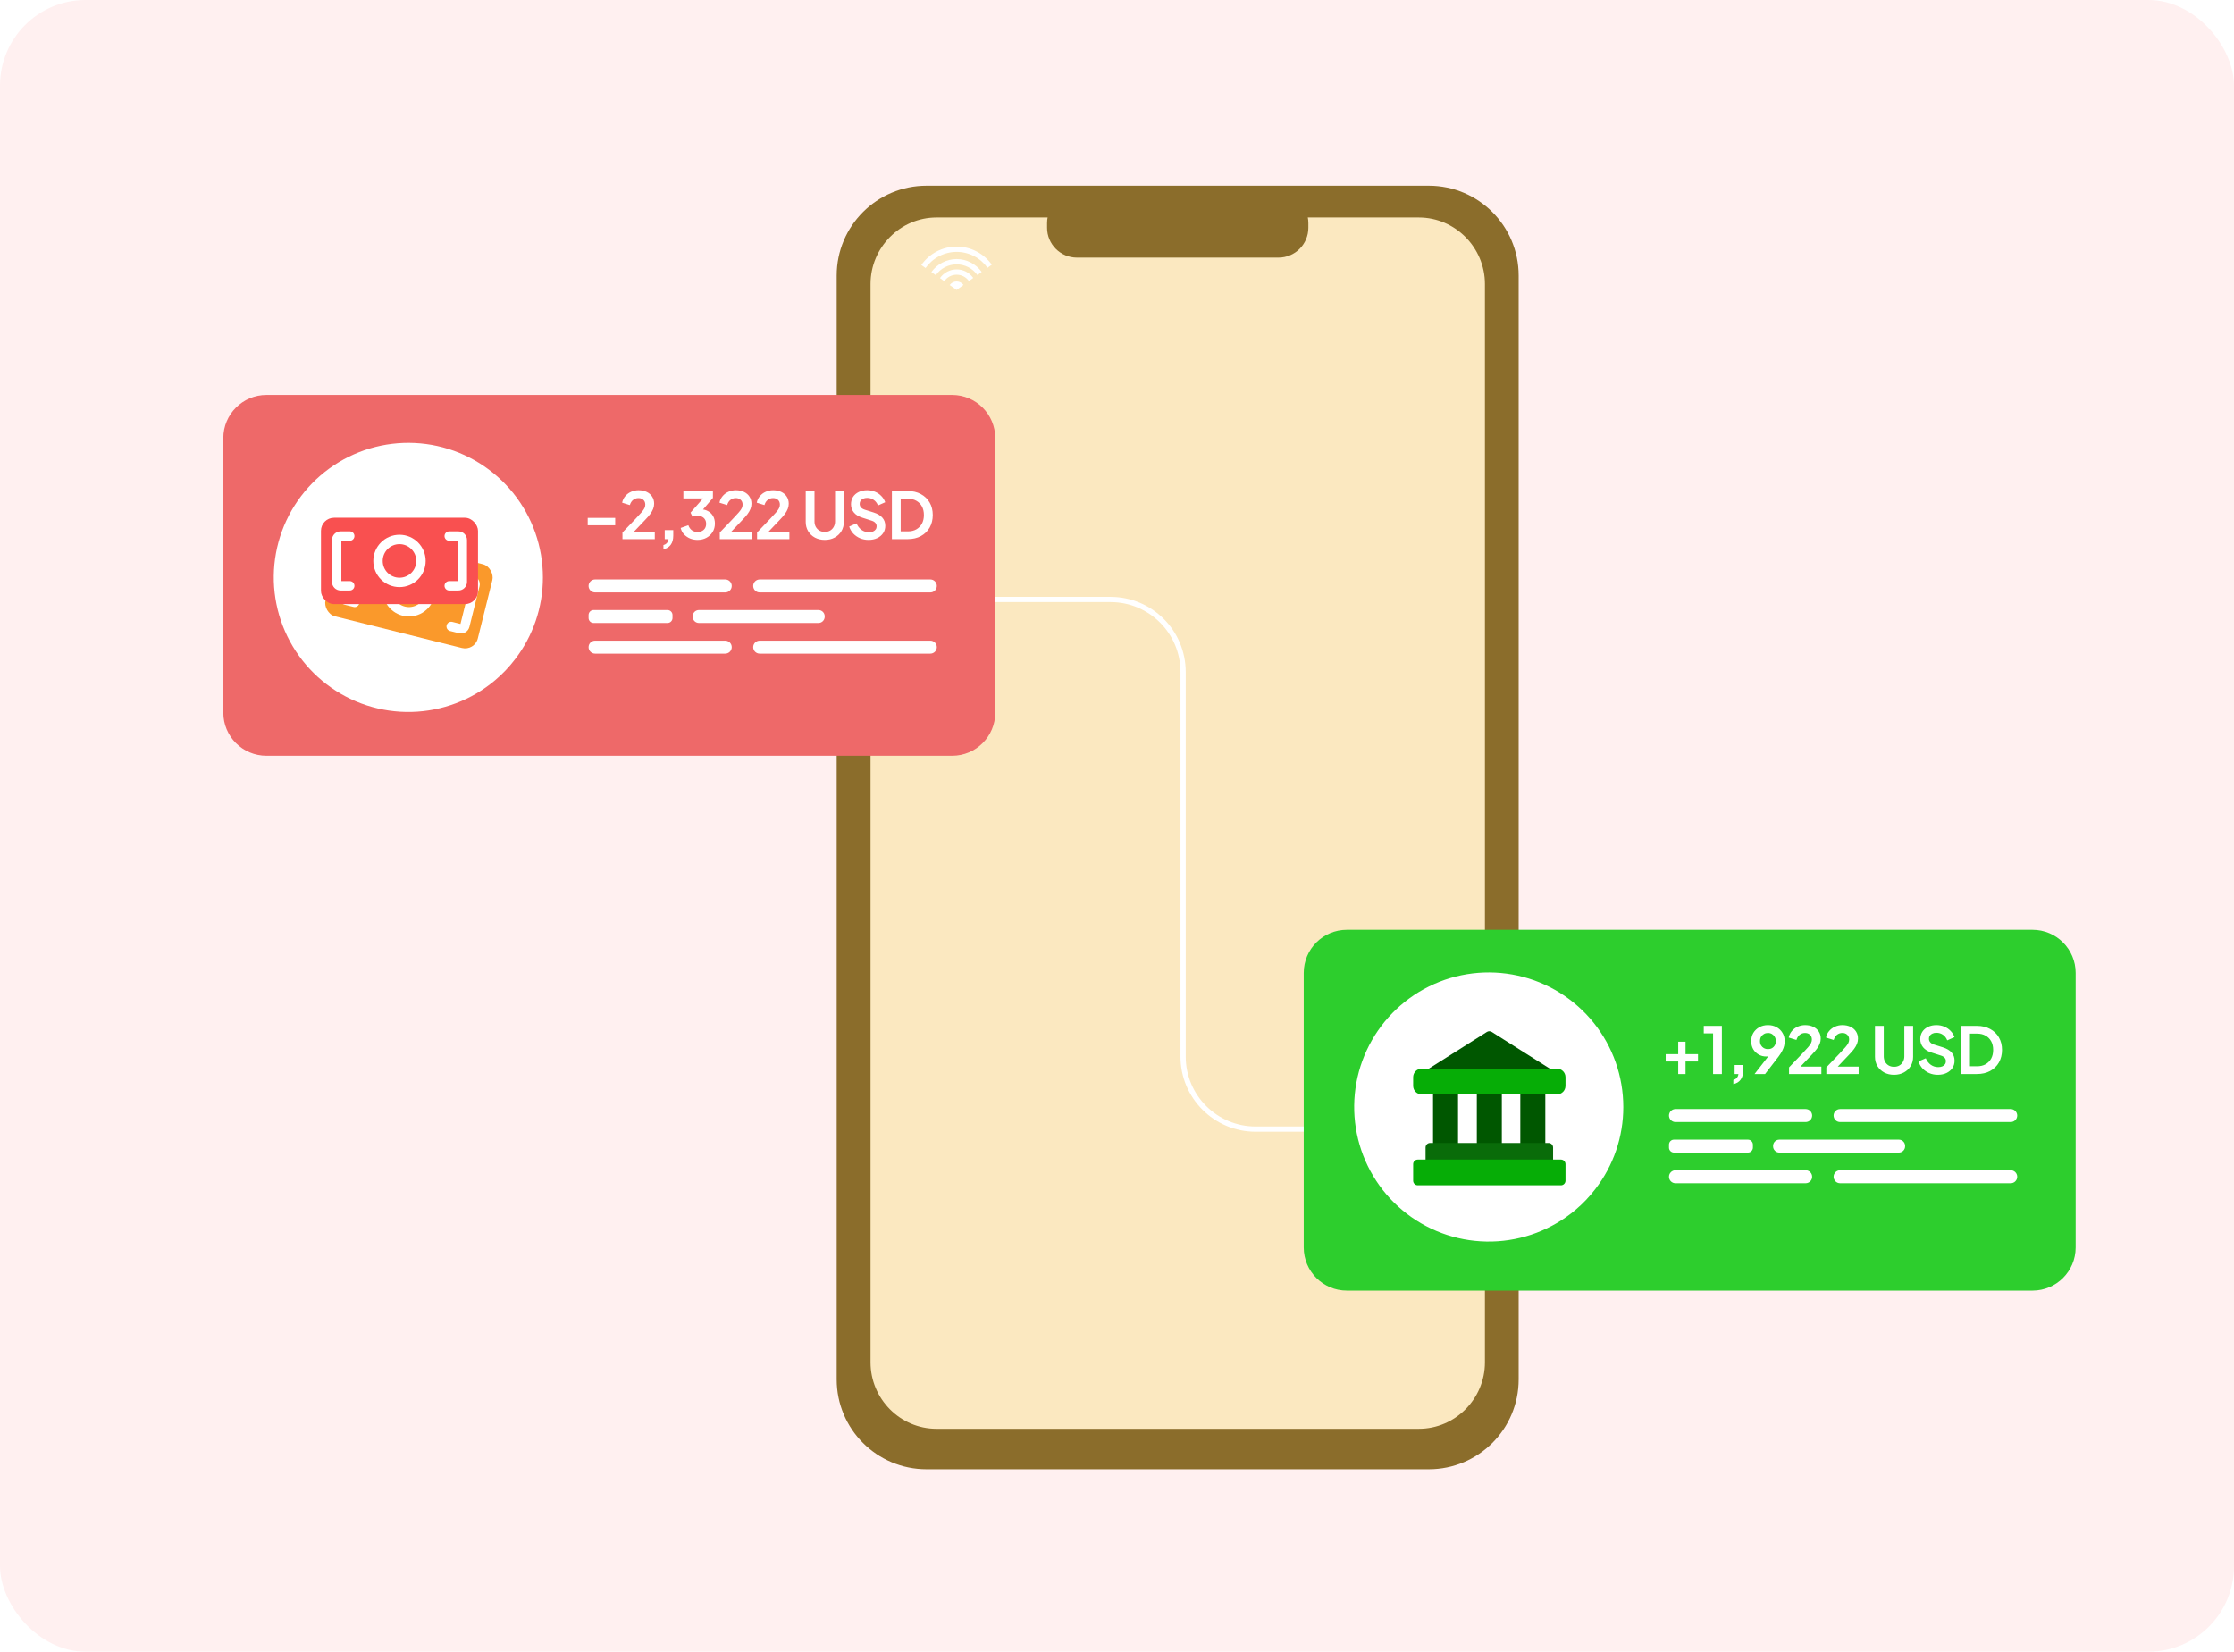 <svg width="522" height="386" viewBox="0 0 522 386" fill="none" xmlns="http://www.w3.org/2000/svg">
<rect width="522" height="386" rx="20" fill="#FFF0F0"/>
<path d="M333.86 43.405H216.494C204.9 43.405 195.502 52.804 195.502 64.397V322.372C195.502 333.965 204.9 343.364 216.494 343.364H333.86C345.453 343.364 354.852 333.965 354.852 322.372V64.397C354.852 52.804 345.453 43.405 333.86 43.405Z" fill="#8B6D2B"/>
<path d="M346.97 66.375V318.387C346.97 326.92 340.009 333.908 331.531 333.908H218.824C210.346 333.908 203.412 326.92 203.412 318.387V66.375C203.412 57.843 210.346 50.827 218.824 50.827H331.531C340.009 50.827 346.97 57.843 346.97 66.375Z" fill="#FBE8C0"/>
<g filter="url(#filter0_d_2935_131399)">
<path d="M229.877 135.194H259.501C268.859 135.194 276.445 142.78 276.445 152.138V242.024C276.445 251.382 284.031 258.968 293.389 258.968H314.435" stroke="white" stroke-width="1.225"/>
</g>
<path d="M298.727 45.155H251.65C247.791 45.155 244.662 48.284 244.662 52.144V53.216C244.662 57.076 247.791 60.205 251.65 60.205H298.727C302.586 60.205 305.715 57.076 305.715 53.216V52.144C305.715 48.284 302.586 45.155 298.727 45.155Z" fill="#8B6D2B"/>
<path d="M222.474 92.304H62.258C56.693 92.304 52.182 96.815 52.182 102.38V166.545C52.182 172.11 56.693 176.621 62.258 176.621H222.474C228.039 176.621 232.551 172.11 232.551 166.545V102.38C232.551 96.815 228.039 92.304 222.474 92.304Z" fill="#EE6969"/>
<path d="M137.327 122.766V121.029H143.747V122.766H137.327ZM145.448 125.999V124.443L148.499 121.256C149.104 120.621 149.567 120.118 149.889 119.745C150.221 119.363 150.453 119.035 150.584 118.764C150.715 118.492 150.78 118.215 150.78 117.933C150.78 117.459 150.629 117.087 150.327 116.815C150.035 116.543 149.658 116.407 149.194 116.407C148.711 116.407 148.293 116.548 147.941 116.83C147.588 117.102 147.331 117.505 147.17 118.038L145.373 117.48C145.493 116.885 145.74 116.372 146.113 115.939C146.485 115.496 146.939 115.158 147.472 114.927C148.016 114.685 148.59 114.564 149.194 114.564C149.919 114.564 150.554 114.695 151.098 114.957C151.651 115.219 152.079 115.586 152.382 116.06C152.694 116.533 152.85 117.087 152.85 117.721C152.85 118.124 152.774 118.522 152.623 118.915C152.472 119.307 152.246 119.71 151.943 120.123C151.641 120.526 151.249 120.979 150.765 121.482L148.122 124.262H153.001V125.999H145.448ZM155.02 128.355V127.374C155.352 127.293 155.619 127.137 155.821 126.905C156.032 126.684 156.163 126.382 156.213 125.999H155.322V123.884H157.316V125.183C157.316 126.07 157.12 126.779 156.727 127.313C156.344 127.847 155.775 128.194 155.02 128.355ZM162.987 126.18C162.373 126.18 161.789 126.07 161.235 125.848C160.691 125.616 160.223 125.294 159.83 124.881C159.447 124.458 159.186 123.96 159.045 123.386L160.842 122.751C161.023 123.265 161.3 123.658 161.673 123.93C162.046 124.191 162.484 124.322 162.987 124.322C163.39 124.322 163.737 124.247 164.029 124.096C164.331 123.945 164.568 123.728 164.739 123.446C164.911 123.154 164.996 122.812 164.996 122.419C164.996 122.026 164.911 121.694 164.739 121.422C164.578 121.14 164.347 120.924 164.044 120.773C163.742 120.621 163.385 120.546 162.972 120.546C162.781 120.546 162.579 120.566 162.368 120.606C162.166 120.647 161.985 120.707 161.824 120.788L161.356 119.806L164.271 116.483H159.679V114.745H166.582V116.362L163.652 119.791L163.682 119.02C164.357 119.03 164.946 119.176 165.449 119.458C165.953 119.74 166.346 120.128 166.628 120.621C166.909 121.115 167.05 121.694 167.05 122.359C167.05 123.084 166.874 123.738 166.522 124.322C166.169 124.896 165.686 125.349 165.072 125.682C164.457 126.014 163.763 126.18 162.987 126.18ZM168.188 125.999V124.443L171.24 121.256C171.844 120.621 172.307 120.118 172.629 119.745C172.962 119.363 173.193 119.035 173.324 118.764C173.455 118.492 173.521 118.215 173.521 117.933C173.521 117.459 173.369 117.087 173.067 116.815C172.775 116.543 172.398 116.407 171.934 116.407C171.451 116.407 171.033 116.548 170.681 116.83C170.328 117.102 170.071 117.505 169.91 118.038L168.113 117.48C168.234 116.885 168.48 116.372 168.853 115.939C169.226 115.496 169.679 115.158 170.212 114.927C170.756 114.685 171.33 114.564 171.934 114.564C172.66 114.564 173.294 114.695 173.838 114.957C174.392 115.219 174.82 115.586 175.122 116.06C175.434 116.533 175.59 117.087 175.59 117.721C175.59 118.124 175.514 118.522 175.363 118.915C175.212 119.307 174.986 119.71 174.684 120.123C174.382 120.526 173.989 120.979 173.505 121.482L170.862 124.262H175.741V125.999H168.188ZM176.899 125.999V124.443L179.951 121.256C180.555 120.621 181.018 120.118 181.34 119.745C181.673 119.363 181.904 119.035 182.035 118.764C182.166 118.492 182.232 118.215 182.232 117.933C182.232 117.459 182.08 117.087 181.778 116.815C181.486 116.543 181.109 116.407 180.645 116.407C180.162 116.407 179.744 116.548 179.392 116.83C179.039 117.102 178.782 117.505 178.621 118.038L176.824 117.48C176.945 116.885 177.191 116.372 177.564 115.939C177.937 115.496 178.39 115.158 178.923 114.927C179.467 114.685 180.041 114.564 180.645 114.564C181.371 114.564 182.005 114.695 182.549 114.957C183.103 115.219 183.531 115.586 183.833 116.06C184.145 116.533 184.301 117.087 184.301 117.721C184.301 118.124 184.225 118.522 184.074 118.915C183.923 119.307 183.697 119.71 183.395 120.123C183.093 120.526 182.7 120.979 182.216 121.482L179.573 124.262H184.452V125.999H176.899ZM192.721 126.18C191.855 126.18 191.085 125.999 190.41 125.636C189.745 125.274 189.222 124.775 188.839 124.141C188.456 123.507 188.265 122.787 188.265 121.981V114.745H190.319V121.875C190.319 122.338 190.42 122.756 190.621 123.129C190.833 123.502 191.12 123.794 191.482 124.005C191.845 124.207 192.258 124.307 192.721 124.307C193.194 124.307 193.607 124.207 193.96 124.005C194.322 123.794 194.604 123.502 194.806 123.129C195.017 122.756 195.123 122.338 195.123 121.875V114.745H197.177V121.981C197.177 122.787 196.986 123.507 196.603 124.141C196.22 124.775 195.692 125.274 195.017 125.636C194.352 125.999 193.587 126.18 192.721 126.18ZM202.944 126.18C202.229 126.18 201.564 126.049 200.95 125.788C200.346 125.526 199.822 125.163 199.379 124.7C198.946 124.227 198.629 123.678 198.427 123.053L200.134 122.313C200.406 122.958 200.799 123.466 201.313 123.839C201.826 124.201 202.405 124.383 203.05 124.383C203.412 124.383 203.724 124.327 203.986 124.217C204.258 124.096 204.465 123.935 204.606 123.733C204.757 123.532 204.832 123.29 204.832 123.008C204.832 122.676 204.731 122.404 204.53 122.192C204.339 121.971 204.047 121.8 203.654 121.679L201.494 120.984C200.618 120.712 199.958 120.304 199.515 119.76C199.072 119.217 198.85 118.577 198.85 117.842C198.85 117.198 199.006 116.629 199.319 116.135C199.641 115.642 200.084 115.259 200.648 114.987C201.222 114.705 201.876 114.564 202.612 114.564C203.286 114.564 203.906 114.685 204.47 114.927C205.034 115.158 205.517 115.486 205.92 115.909C206.333 116.321 206.64 116.81 206.841 117.374L205.149 118.129C204.928 117.565 204.595 117.132 204.152 116.83C203.709 116.518 203.196 116.362 202.612 116.362C202.269 116.362 201.967 116.422 201.705 116.543C201.443 116.654 201.237 116.815 201.086 117.026C200.945 117.228 200.874 117.469 200.874 117.751C200.874 118.064 200.975 118.341 201.177 118.582C201.378 118.814 201.685 118.995 202.098 119.126L204.167 119.776C205.064 120.068 205.733 120.47 206.177 120.984C206.63 121.498 206.856 122.132 206.856 122.887C206.856 123.532 206.69 124.101 206.358 124.594C206.025 125.088 205.567 125.475 204.983 125.757C204.399 126.039 203.719 126.18 202.944 126.18ZM208.404 125.999V114.745H212.075C213.263 114.745 214.295 114.987 215.171 115.471C216.057 115.944 216.742 116.603 217.226 117.449C217.709 118.285 217.951 119.257 217.951 120.365C217.951 121.462 217.709 122.439 217.226 123.295C216.742 124.141 216.057 124.806 215.171 125.289C214.295 125.762 213.263 125.999 212.075 125.999H208.404ZM210.458 124.186H212.12C212.885 124.186 213.545 124.03 214.099 123.718C214.663 123.396 215.101 122.953 215.413 122.389C215.725 121.815 215.881 121.14 215.881 120.365C215.881 119.579 215.725 118.905 215.413 118.341C215.101 117.777 214.663 117.339 214.099 117.026C213.545 116.714 212.885 116.558 212.12 116.558H210.458V124.186Z" fill="white"/>
<path d="M126.854 134.955C126.86 141.899 124.554 148.647 120.298 154.134C118.945 155.906 117.403 157.524 115.699 158.961C110.227 163.582 103.342 166.197 96.183 166.373C89.023 166.549 82.018 164.275 76.326 159.928C70.634 155.581 66.597 149.421 64.882 142.468C63.168 135.514 63.878 128.184 66.896 121.689C69.914 115.194 75.059 109.924 81.479 106.751C87.9 103.578 95.211 102.691 102.204 104.239C109.196 105.786 115.451 109.674 119.934 115.259C124.416 120.845 126.858 127.793 126.854 134.955Z" fill="white"/>
<rect width="36.692" height="20.183" rx="3.058" transform="matrix(0.97 0.242 -0.242 0.97 80.196 123.72)" fill="#FA992B"/>
<path d="M85.688 129.502L83.611 128.984C83.119 128.861 82.621 129.16 82.499 129.652L80.132 139.147C80.009 139.639 80.308 140.137 80.8 140.259L82.877 140.777" stroke="white" stroke-width="2.194" stroke-linecap="round"/>
<path d="M105.425 146.4L107.502 146.918C107.993 147.04 108.491 146.741 108.614 146.25L110.981 136.754C111.103 136.263 110.804 135.765 110.312 135.642L108.236 135.124" stroke="white" stroke-width="2.194" stroke-linecap="round"/>
<path d="M100.425 139.165C99.755 141.855 97.031 143.492 94.342 142.821C91.653 142.151 90.016 139.427 90.686 136.737C91.357 134.047 94.081 132.41 96.77 133.081C99.459 133.752 101.096 136.476 100.425 139.165Z" stroke="white" stroke-width="2.194"/>
<rect x="74.998" y="120.999" width="36.692" height="20.183" rx="3.058" fill="#F95050"/>
<path d="M81.725 125.279H79.584C79.078 125.279 78.667 125.69 78.667 126.197V135.983C78.667 136.489 79.078 136.9 79.584 136.9H81.725" stroke="white" stroke-width="2.194" stroke-linecap="round"/>
<path d="M104.963 136.901L107.103 136.901C107.61 136.901 108.021 136.491 108.021 135.984L108.021 126.198C108.021 125.691 107.61 125.281 107.103 125.281L104.963 125.281" stroke="white" stroke-width="2.194" stroke-linecap="round"/>
<path d="M98.362 131.091C98.362 133.863 96.115 136.11 93.344 136.11C90.572 136.11 88.325 133.863 88.325 131.091C88.325 128.318 90.572 126.071 93.344 126.071C96.115 126.071 98.362 128.318 98.362 131.091Z" stroke="white" stroke-width="2.194"/>
<path d="M169.464 138.45H139.046C138.644 138.45 138.258 138.29 137.974 138.005C137.689 137.721 137.529 137.335 137.529 136.933C137.529 136.734 137.569 136.536 137.645 136.352C137.721 136.168 137.833 136.001 137.974 135.86C138.114 135.719 138.282 135.608 138.466 135.531C138.65 135.455 138.847 135.416 139.046 135.416H169.464C169.663 135.416 169.861 135.455 170.045 135.531C170.229 135.608 170.396 135.719 170.537 135.86C170.678 136.001 170.789 136.168 170.866 136.352C170.942 136.536 170.981 136.734 170.981 136.933C170.981 137.335 170.821 137.721 170.537 138.005C170.252 138.29 169.867 138.45 169.464 138.45Z" fill="white"/>
<path d="M155.975 142.567H138.694C138.051 142.567 137.529 143.089 137.529 143.732V144.426C137.529 145.069 138.051 145.59 138.694 145.59H155.975C156.618 145.59 157.14 145.069 157.14 144.426V143.732C157.14 143.089 156.618 142.567 155.975 142.567Z" fill="white"/>
<path d="M191.241 142.567H163.315C162.507 142.567 161.853 143.222 161.853 144.03V144.128C161.853 144.935 162.507 145.59 163.315 145.59H191.241C192.049 145.59 192.704 144.935 192.704 144.128V144.03C192.704 143.222 192.049 142.567 191.241 142.567Z" fill="white"/>
<path d="M217.381 138.45H177.51C177.108 138.45 176.722 138.29 176.437 138.005C176.153 137.721 175.993 137.335 175.993 136.933C175.993 136.734 176.032 136.536 176.109 136.352C176.185 136.168 176.297 136.001 176.437 135.86C176.578 135.719 176.745 135.608 176.93 135.531C177.114 135.455 177.311 135.416 177.51 135.416H217.381C217.58 135.416 217.778 135.455 217.962 135.531C218.146 135.608 218.313 135.719 218.454 135.86C218.595 136.001 218.706 136.168 218.783 136.352C218.859 136.536 218.898 136.734 218.898 136.933C218.898 137.335 218.738 137.721 218.454 138.005C218.169 138.29 217.784 138.45 217.381 138.45Z" fill="white"/>
<path d="M169.464 152.753H139.046C138.644 152.753 138.258 152.594 137.974 152.309C137.689 152.025 137.529 151.639 137.529 151.237C137.529 150.834 137.689 150.448 137.974 150.164C138.258 149.88 138.644 149.72 139.046 149.72H169.464C169.867 149.72 170.252 149.88 170.537 150.164C170.821 150.448 170.981 150.834 170.981 151.237C170.981 151.639 170.821 152.025 170.537 152.309C170.252 152.594 169.867 152.753 169.464 152.753Z" fill="white"/>
<path d="M217.381 152.753H177.51C177.108 152.753 176.722 152.594 176.437 152.309C176.153 152.025 175.993 151.639 175.993 151.237C175.993 150.834 176.153 150.448 176.437 150.164C176.722 149.88 177.108 149.72 177.51 149.72H217.381C217.784 149.72 218.169 149.88 218.454 150.164C218.738 150.448 218.898 150.834 218.898 151.237C218.898 151.639 218.738 152.025 218.454 152.309C218.169 152.594 217.784 152.753 217.381 152.753Z" fill="white"/>
<path d="M225.132 66.591L223.533 67.755L221.908 66.618C222.089 66.359 222.329 66.147 222.608 66C222.887 65.853 223.197 65.775 223.513 65.772C223.828 65.77 224.14 65.843 224.422 65.985C224.703 66.127 224.947 66.335 225.132 66.591Z" fill="white"/>
<path d="M223.535 62.952C222.77 62.953 222.016 63.138 221.337 63.491C220.658 63.845 220.074 64.357 219.635 64.984L220.637 65.715C220.959 65.25 221.389 64.869 221.89 64.605C222.391 64.341 222.948 64.202 223.515 64.2C224.081 64.197 224.639 64.331 225.143 64.59C225.646 64.849 226.08 65.226 226.406 65.688L227.409 64.957C226.971 64.337 226.39 63.831 225.716 63.482C225.042 63.134 224.294 62.952 223.535 62.952Z" fill="white"/>
<path d="M223.537 57.624C221.915 57.624 220.317 58.015 218.878 58.765C217.44 59.515 216.204 60.601 215.275 61.931L216.278 62.635C217.091 61.475 218.172 60.527 219.428 59.871C220.684 59.215 222.079 58.87 223.496 58.864C224.913 58.859 226.31 59.194 227.571 59.84C228.832 60.487 229.919 61.427 230.742 62.581L231.744 61.849C230.812 60.542 229.58 59.477 228.153 58.742C226.725 58.007 225.142 57.623 223.537 57.624Z" fill="white"/>
<path d="M223.532 60.538C222.378 60.542 221.242 60.819 220.215 61.346C219.189 61.874 218.302 62.636 217.627 63.572L218.656 64.303C219.205 63.525 219.932 62.889 220.776 62.449C221.621 62.009 222.559 61.779 223.511 61.776C224.464 61.773 225.403 61.999 226.25 62.434C227.097 62.869 227.828 63.501 228.38 64.276L229.382 63.545C228.716 62.615 227.838 61.858 226.82 61.335C225.803 60.812 224.676 60.539 223.532 60.538Z" fill="white"/>
<path d="M474.924 217.296H314.707C309.142 217.296 304.631 221.807 304.631 227.372V291.537C304.631 297.102 309.142 301.613 314.707 301.613H474.924C480.488 301.613 485 297.102 485 291.537V227.372C485 221.807 480.488 217.296 474.924 217.296Z" fill="#2DCE2D"/>
<path d="M379.303 258.722C379.31 265.666 377.003 272.414 372.747 277.901C371.394 279.672 369.852 281.291 368.148 282.728C362.677 287.349 355.791 289.964 348.632 290.139C341.472 290.315 334.467 288.042 328.775 283.695C323.084 279.348 319.046 273.188 317.332 266.234C315.617 259.281 316.327 251.951 319.345 245.456C322.363 238.961 327.508 233.691 333.928 230.518C340.349 227.344 347.66 226.458 354.653 228.005C361.645 229.552 367.9 233.44 372.383 239.026C376.865 244.611 379.307 251.56 379.303 258.722Z" fill="white"/>
<g clip-path="url(#clip0_2935_131399)">
<path d="M362.402 249.908L348.567 241.164C348.219 240.944 347.775 240.944 347.427 241.164L333.592 249.908C333.191 250.161 333.006 250.65 333.138 251.106C333.27 251.562 333.687 251.875 334.162 251.875H361.832C362.307 251.875 362.724 251.562 362.856 251.106C362.988 250.65 362.803 250.161 362.402 249.908Z" fill="#005700"/>
<path d="M360.013 252.513H356.303C355.714 252.513 355.236 252.99 355.236 253.579V269.195C355.236 269.784 355.714 270.261 356.303 270.261H360.013C360.602 270.261 361.079 269.784 361.079 269.195V253.579C361.079 252.99 360.602 252.513 360.013 252.513Z" fill="#005700"/>
<path d="M349.853 252.513H346.142C345.554 252.513 345.076 252.99 345.076 253.579V269.195C345.076 269.784 345.554 270.261 346.142 270.261H349.853C350.442 270.261 350.919 269.784 350.919 269.195V253.579C350.919 252.99 350.442 252.513 349.853 252.513Z" fill="#005700"/>
<path d="M339.62 252.513H335.91C335.321 252.513 334.844 252.99 334.844 253.579V269.195C334.844 269.784 335.321 270.261 335.91 270.261H339.62C340.209 270.261 340.687 269.784 340.687 269.195V253.579C340.687 252.99 340.209 252.513 339.62 252.513Z" fill="#005700"/>
<path d="M361.832 267.108H334.162C333.573 267.108 333.096 267.586 333.096 268.175V272.054C333.096 272.643 333.573 273.12 334.162 273.12H361.832C362.421 273.12 362.898 272.643 362.898 272.054V268.175C362.898 267.586 362.421 267.108 361.832 267.108Z" fill="#096C09"/>
<path d="M364.73 270.987H331.267C330.679 270.987 330.201 271.465 330.201 272.054V275.933C330.201 276.522 330.679 276.999 331.267 276.999H364.73C365.319 276.999 365.796 276.522 365.796 275.933V272.054C365.796 271.465 365.319 270.987 364.73 270.987Z" fill="#06AD06"/>
<path d="M363.811 249.744H332.187C331.092 249.744 330.201 250.635 330.201 251.73V253.771C330.201 254.865 331.092 255.756 332.187 255.756H363.811C364.906 255.756 365.796 254.865 365.796 253.771V251.73C365.796 250.635 364.906 249.744 363.811 249.744Z" fill="#06AD06"/>
</g>
<path d="M421.913 262.216H391.495C391.093 262.216 390.707 262.056 390.423 261.772C390.138 261.488 389.979 261.102 389.979 260.699C389.979 260.5 390.018 260.303 390.094 260.119C390.17 259.935 390.282 259.768 390.423 259.627C390.564 259.486 390.731 259.374 390.915 259.298C391.099 259.222 391.296 259.183 391.495 259.183H421.913C422.113 259.183 422.31 259.222 422.494 259.298C422.678 259.374 422.845 259.486 422.986 259.627C423.127 259.768 423.239 259.935 423.315 260.119C423.391 260.303 423.43 260.5 423.43 260.699C423.43 261.102 423.27 261.488 422.986 261.772C422.702 262.056 422.316 262.216 421.913 262.216Z" fill="white"/>
<path d="M408.424 266.334H391.143C390.5 266.334 389.979 266.855 389.979 267.499V268.192C389.979 268.835 390.5 269.357 391.143 269.357H408.424C409.068 269.357 409.589 268.835 409.589 268.192V267.499C409.589 266.855 409.068 266.334 408.424 266.334Z" fill="white"/>
<path d="M443.691 266.334H415.764C414.957 266.334 414.302 266.989 414.302 267.797V267.894C414.302 268.702 414.957 269.357 415.764 269.357H443.691C444.498 269.357 445.153 268.702 445.153 267.894V267.797C445.153 266.989 444.498 266.334 443.691 266.334Z" fill="white"/>
<path d="M469.831 262.216H429.959C429.557 262.216 429.171 262.056 428.887 261.772C428.602 261.488 428.442 261.102 428.442 260.699C428.442 260.5 428.482 260.303 428.558 260.119C428.634 259.935 428.746 259.768 428.887 259.627C429.027 259.486 429.195 259.374 429.379 259.298C429.563 259.222 429.76 259.183 429.959 259.183H469.831C470.03 259.183 470.227 259.222 470.411 259.298C470.595 259.374 470.762 259.486 470.903 259.627C471.044 259.768 471.156 259.935 471.232 260.119C471.308 260.303 471.347 260.5 471.347 260.699C471.347 261.102 471.188 261.488 470.903 261.772C470.619 262.056 470.233 262.216 469.831 262.216Z" fill="white"/>
<path d="M421.913 276.52H391.495C391.093 276.52 390.707 276.36 390.423 276.076C390.138 275.791 389.979 275.405 389.979 275.003C389.979 274.601 390.138 274.215 390.423 273.931C390.707 273.646 391.093 273.486 391.495 273.486H421.913C422.316 273.486 422.702 273.646 422.986 273.931C423.27 274.215 423.43 274.601 423.43 275.003C423.43 275.405 423.27 275.791 422.986 276.076C422.702 276.36 422.316 276.52 421.913 276.52Z" fill="white"/>
<path d="M469.831 276.52H429.959C429.557 276.52 429.171 276.36 428.887 276.076C428.602 275.791 428.442 275.405 428.442 275.003C428.442 274.601 428.602 274.215 428.887 273.931C429.171 273.646 429.557 273.486 429.959 273.486H469.831C470.233 273.486 470.619 273.646 470.903 273.931C471.188 274.215 471.347 274.601 471.347 275.003C471.347 275.405 471.188 275.791 470.903 276.076C470.619 276.36 470.233 276.52 469.831 276.52Z" fill="white"/>
<path d="M392.137 250.999V248.069H389.206V246.362H392.137V243.446H393.844V246.362H396.759V248.069H393.844V250.999H392.137ZM400.281 250.999V241.498H398.106V239.745H402.335V250.999H400.281ZM405.014 253.355V252.374C405.346 252.293 405.613 252.137 405.815 251.905C406.026 251.684 406.157 251.382 406.207 250.999H405.316V248.884H407.31V250.183C407.31 251.07 407.114 251.779 406.721 252.313C406.338 252.847 405.769 253.194 405.014 253.355ZM409.975 250.999L413.797 246.075L414.144 246.437C413.993 246.548 413.847 246.639 413.706 246.709C413.565 246.78 413.414 246.83 413.253 246.86C413.092 246.89 412.92 246.905 412.739 246.905C412.054 246.905 411.445 246.749 410.911 246.437C410.378 246.125 409.955 245.702 409.643 245.168C409.341 244.625 409.189 244.01 409.189 243.325C409.189 242.6 409.356 241.956 409.688 241.392C410.03 240.828 410.494 240.385 411.078 240.063C411.672 239.73 412.346 239.564 413.102 239.564C413.867 239.564 414.542 239.725 415.126 240.048C415.71 240.37 416.168 240.813 416.5 241.377C416.843 241.931 417.014 242.57 417.014 243.295C417.014 243.658 416.974 244.02 416.893 244.383C416.813 244.745 416.667 245.133 416.455 245.546C416.254 245.949 415.962 246.407 415.579 246.921L412.437 250.999H409.975ZM413.102 245.183C413.454 245.183 413.766 245.108 414.038 244.957C414.32 244.796 414.542 244.574 414.703 244.292C414.864 244 414.945 243.673 414.945 243.31C414.945 242.928 414.859 242.595 414.688 242.313C414.527 242.031 414.31 241.81 414.038 241.649C413.766 241.488 413.454 241.407 413.102 241.407C412.759 241.407 412.447 241.488 412.165 241.649C411.883 241.81 411.657 242.031 411.485 242.313C411.324 242.595 411.244 242.928 411.244 243.31C411.244 243.673 411.324 244 411.485 244.292C411.657 244.574 411.883 244.796 412.165 244.957C412.447 245.108 412.759 245.183 413.102 245.183ZM418.035 250.999V249.443L421.086 246.256C421.69 245.621 422.153 245.118 422.476 244.745C422.808 244.363 423.04 244.035 423.17 243.764C423.301 243.492 423.367 243.215 423.367 242.933C423.367 242.459 423.216 242.087 422.914 241.815C422.622 241.543 422.244 241.407 421.781 241.407C421.297 241.407 420.879 241.548 420.527 241.83C420.175 242.102 419.918 242.505 419.757 243.038L417.959 242.48C418.08 241.885 418.327 241.372 418.699 240.939C419.072 240.496 419.525 240.158 420.059 239.927C420.603 239.685 421.177 239.564 421.781 239.564C422.506 239.564 423.14 239.695 423.684 239.957C424.238 240.219 424.666 240.586 424.968 241.06C425.28 241.533 425.436 242.087 425.436 242.721C425.436 243.124 425.361 243.522 425.21 243.915C425.059 244.307 424.832 244.71 424.53 245.123C424.228 245.526 423.835 245.979 423.352 246.482L420.708 249.262H425.587V250.999H418.035ZM426.746 250.999V249.443L429.797 246.256C430.401 245.621 430.864 245.118 431.187 244.745C431.519 244.363 431.751 244.035 431.881 243.764C432.012 243.492 432.078 243.215 432.078 242.933C432.078 242.459 431.927 242.087 431.625 241.815C431.333 241.543 430.955 241.407 430.492 241.407C430.008 241.407 429.59 241.548 429.238 241.83C428.886 242.102 428.629 242.505 428.468 243.038L426.67 242.48C426.791 241.885 427.038 241.372 427.41 240.939C427.783 240.496 428.236 240.158 428.77 239.927C429.314 239.685 429.888 239.564 430.492 239.564C431.217 239.564 431.851 239.695 432.395 239.957C432.949 240.219 433.377 240.586 433.679 241.06C433.991 241.533 434.147 242.087 434.147 242.721C434.147 243.124 434.072 243.522 433.921 243.915C433.77 244.307 433.543 244.71 433.241 245.123C432.939 245.526 432.546 245.979 432.063 246.482L429.419 249.262H434.298V250.999H426.746ZM442.567 251.18C441.701 251.18 440.931 250.999 440.256 250.636C439.592 250.274 439.068 249.775 438.685 249.141C438.303 248.507 438.111 247.787 438.111 246.981V239.745H440.166V246.875C440.166 247.338 440.266 247.756 440.468 248.129C440.679 248.502 440.966 248.794 441.329 249.005C441.691 249.207 442.104 249.307 442.567 249.307C443.041 249.307 443.453 249.207 443.806 249.005C444.168 248.794 444.45 248.502 444.652 248.129C444.863 247.756 444.969 247.338 444.969 246.875V239.745H447.023V246.981C447.023 247.787 446.832 248.507 446.449 249.141C446.067 249.775 445.538 250.274 444.863 250.636C444.199 250.999 443.433 251.18 442.567 251.18ZM452.79 251.18C452.075 251.18 451.411 251.049 450.796 250.788C450.192 250.526 449.668 250.163 449.225 249.7C448.792 249.227 448.475 248.678 448.274 248.053L449.981 247.313C450.253 247.958 450.645 248.466 451.159 248.839C451.672 249.201 452.251 249.383 452.896 249.383C453.259 249.383 453.571 249.327 453.833 249.217C454.104 249.096 454.311 248.935 454.452 248.733C454.603 248.532 454.678 248.29 454.678 248.008C454.678 247.676 454.578 247.404 454.376 247.192C454.185 246.971 453.893 246.8 453.5 246.679L451.34 245.984C450.464 245.712 449.804 245.304 449.361 244.76C448.918 244.217 448.697 243.577 448.697 242.842C448.697 242.198 448.853 241.629 449.165 241.135C449.487 240.642 449.93 240.259 450.494 239.987C451.068 239.705 451.723 239.564 452.458 239.564C453.133 239.564 453.752 239.685 454.316 239.927C454.88 240.158 455.363 240.486 455.766 240.909C456.179 241.321 456.486 241.81 456.687 242.374L454.996 243.129C454.774 242.565 454.442 242.132 453.999 241.83C453.556 241.518 453.042 241.362 452.458 241.362C452.116 241.362 451.813 241.422 451.552 241.543C451.29 241.654 451.083 241.815 450.932 242.026C450.791 242.228 450.721 242.469 450.721 242.751C450.721 243.064 450.821 243.341 451.023 243.582C451.224 243.814 451.531 243.995 451.944 244.126L454.014 244.776C454.91 245.068 455.58 245.47 456.023 245.984C456.476 246.498 456.703 247.132 456.703 247.887C456.703 248.532 456.536 249.101 456.204 249.594C455.872 250.088 455.414 250.475 454.829 250.757C454.245 251.039 453.566 251.18 452.79 251.18ZM458.25 250.999V239.745H461.921C463.109 239.745 464.141 239.987 465.018 240.471C465.904 240.944 466.588 241.603 467.072 242.449C467.555 243.285 467.797 244.257 467.797 245.365C467.797 246.462 467.555 247.439 467.072 248.295C466.588 249.141 465.904 249.806 465.018 250.289C464.141 250.762 463.109 250.999 461.921 250.999H458.25ZM460.305 249.186H461.966C462.732 249.186 463.391 249.03 463.945 248.718C464.509 248.396 464.947 247.953 465.259 247.389C465.571 246.815 465.727 246.14 465.727 245.365C465.727 244.579 465.571 243.905 465.259 243.341C464.947 242.777 464.509 242.339 463.945 242.026C463.391 241.714 462.732 241.558 461.966 241.558H460.305V249.186Z" fill="white"/>
<defs>
<filter id="filter0_d_2935_131399" x="215.171" y="124.777" width="113.97" height="154.411" filterUnits="userSpaceOnUse" color-interpolation-filters="sRGB">
<feFlood flood-opacity="0" result="BackgroundImageFix"/>
<feColorMatrix in="SourceAlpha" type="matrix" values="0 0 0 0 0 0 0 0 0 0 0 0 0 0 0 0 0 0 127 0" result="hardAlpha"/>
<feOffset dy="4.902"/>
<feGaussianBlur stdDeviation="7.353"/>
<feComposite in2="hardAlpha" operator="out"/>
<feColorMatrix type="matrix" values="0 0 0 0 0 0 0 0 0 0 0 0 0 0 0 0 0 0 0.05 0"/>
<feBlend mode="normal" in2="BackgroundImageFix" result="effect1_dropShadow_2935_131399"/>
<feBlend mode="normal" in="SourceGraphic" in2="effect1_dropShadow_2935_131399" result="shape"/>
</filter>
<clipPath id="clip0_2935_131399">
<rect width="36" height="36" fill="white" transform="translate(329.998 240.999)"/>
</clipPath>
</defs>
</svg>
